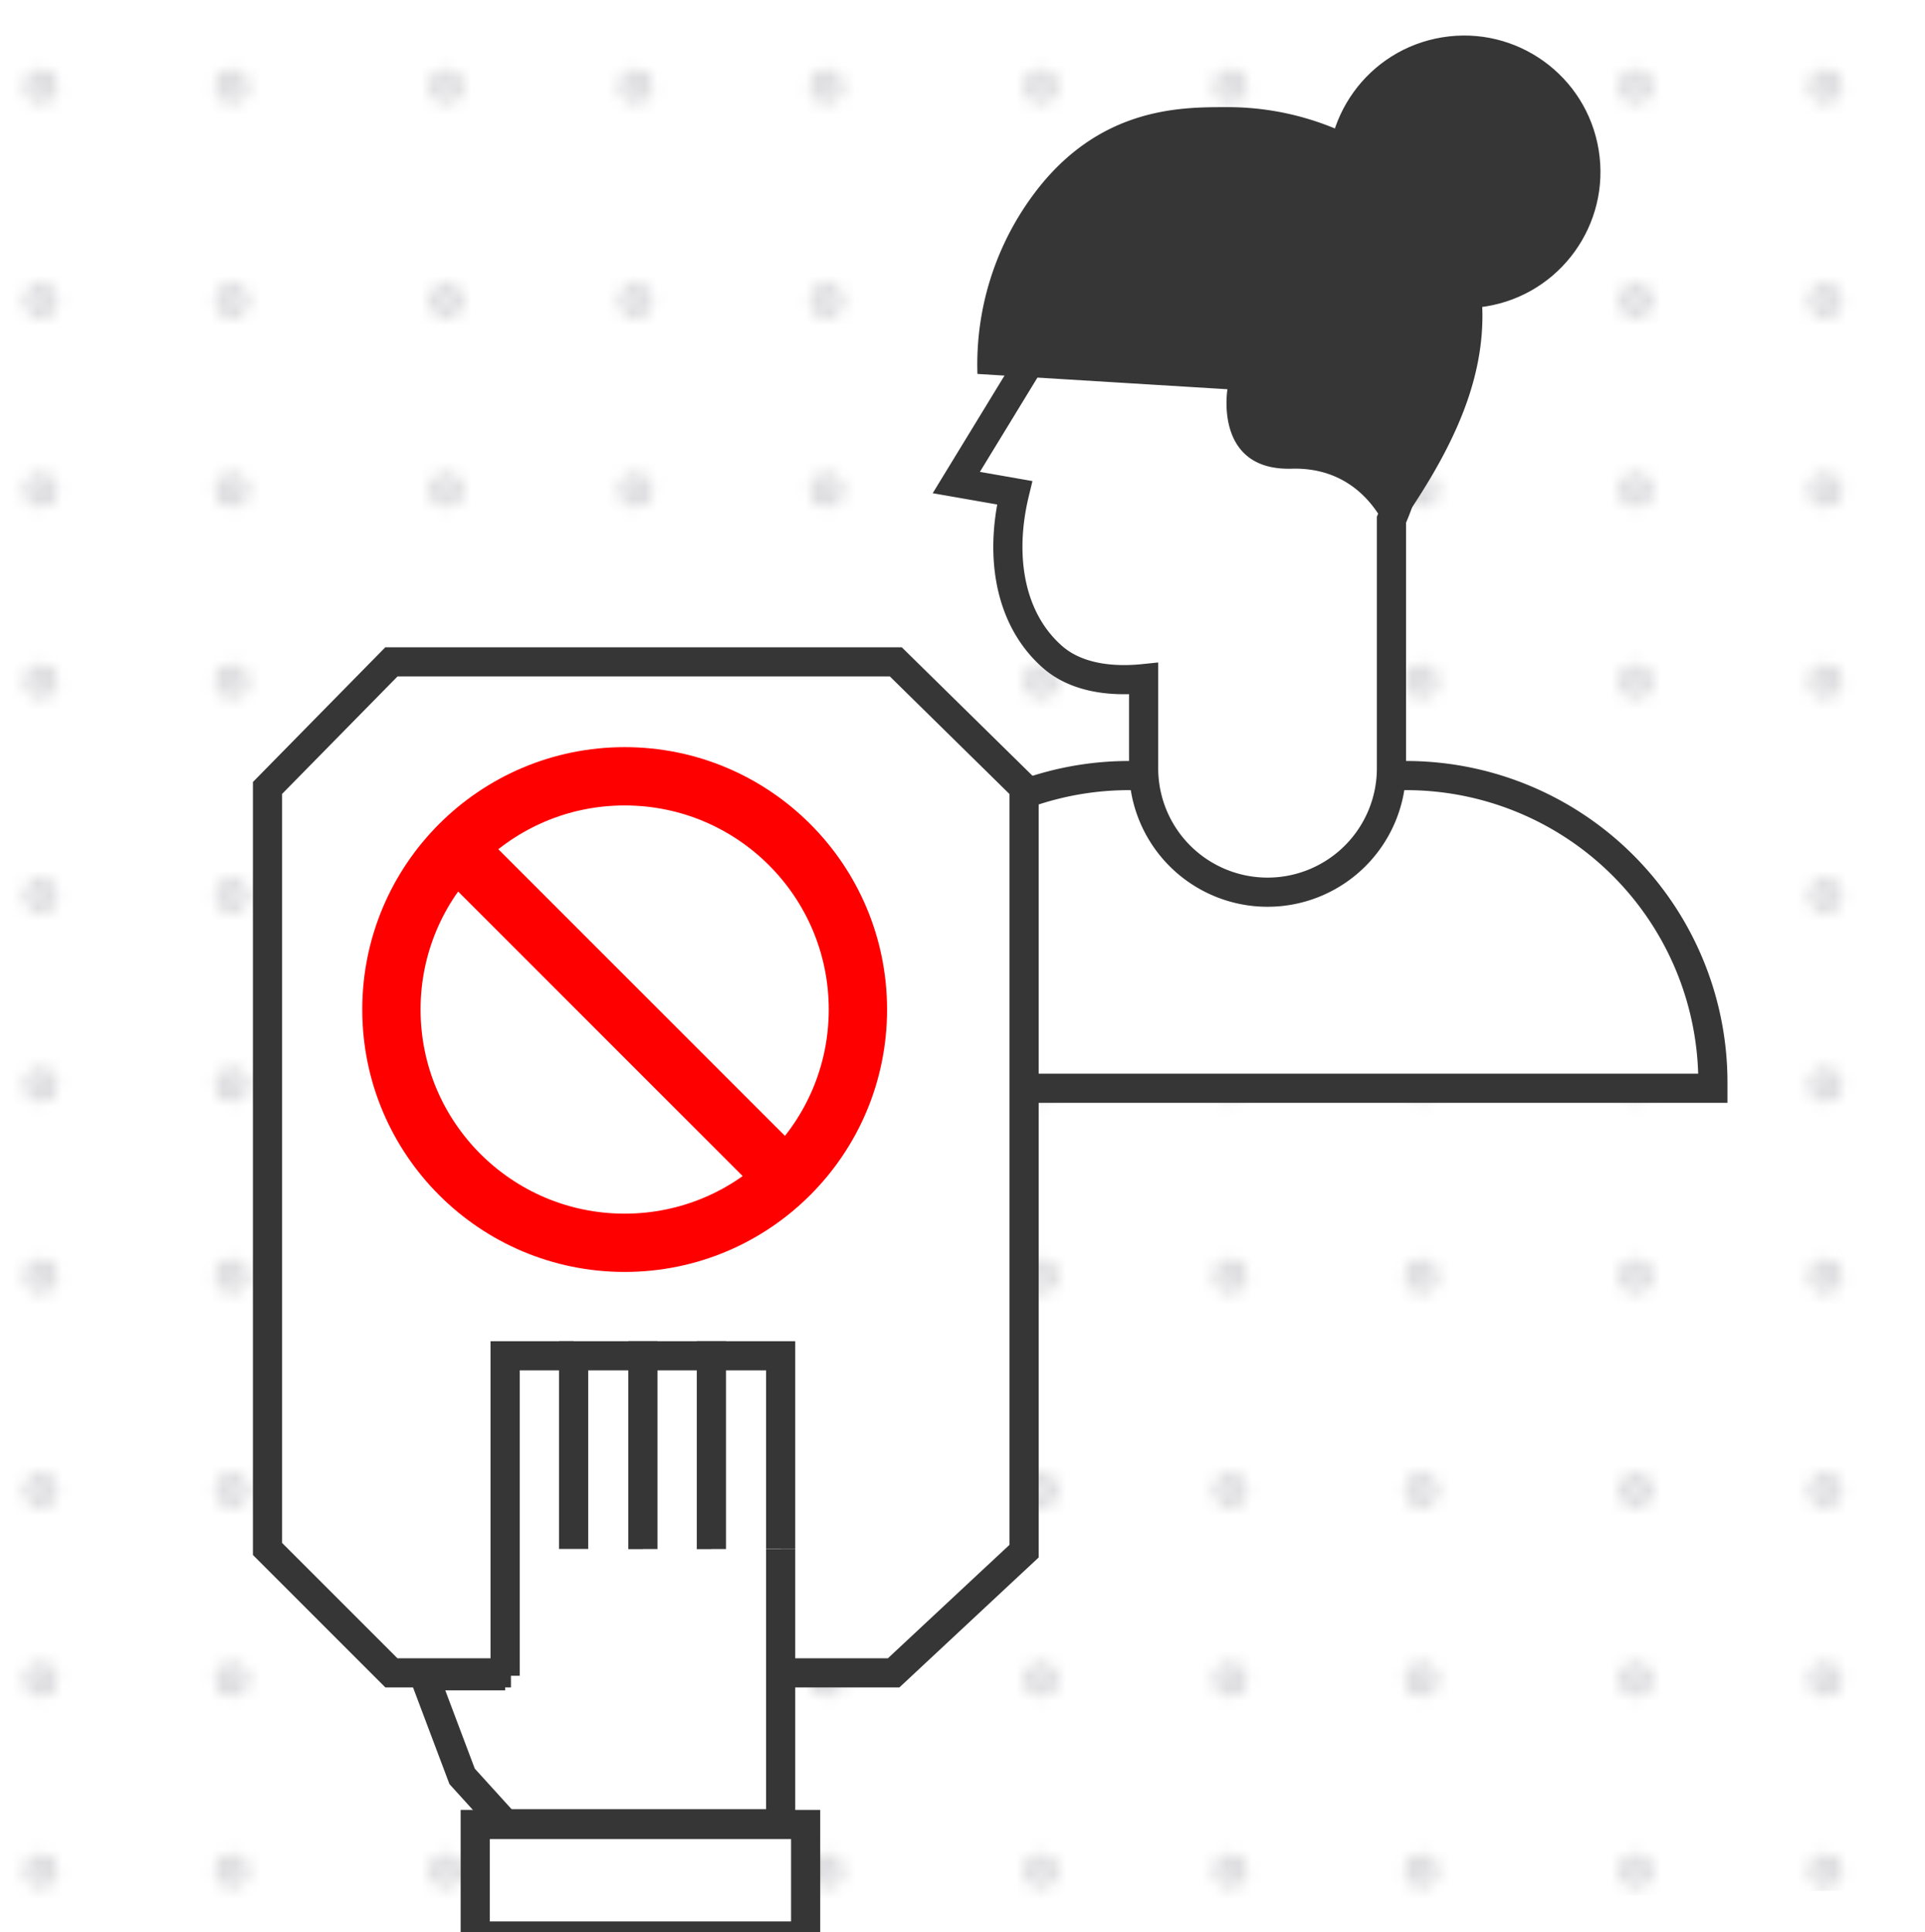 <svg xmlns="http://www.w3.org/2000/svg" xmlns:xlink="http://www.w3.org/1999/xlink" viewBox="0 0 264.1 265.1"><defs><style>.a,.h{fill:none;}.b{fill:#aaaab0;stroke:#aaaab0;stroke-width:2px;}.b,.e,.h{stroke-miterlimit:10;}.c{opacity:0.48;}.d{fill:url(#a);}.e,.g{fill:#fff;}.e{stroke:#363636;stroke-width:4px;}.f{fill:#363636;}.h{stroke:red;stroke-width:8px;}</style><pattern id="a" width="47.7" height="47.68" patternTransform="translate(2902.8 679.6) scale(1.7)" patternUnits="userSpaceOnUse" viewBox="0 0 47.7 47.7"><rect class="a" width="47.7" height="47.68"/><circle class="b" cx="8.5" cy="8.5" r="0.4"/><circle class="b" cx="23.8" cy="8.5" r="0.4"/><circle class="b" cx="39.2" cy="8.5" r="0.4"/><circle class="b" cx="8.5" cy="23.8" r="0.4"/><circle class="b" cx="23.8" cy="23.8" r="0.4"/><circle class="b" cx="39.2" cy="23.8" r="0.4"/><circle class="b" cx="8.5" cy="39.2" r="0.4"/><circle class="b" cx="23.8" cy="39.2" r="0.4"/><circle class="b" cx="39.2" cy="39.2" r="0.4"/></pattern></defs><title>suspendido</title><g class="c"><polygon class="d" points="0.7 265.1 0 0 264.1 0.3 264.1 259.1 0.7 265.1"/></g><path class="e" d="M112.7,106.5H234.8a0,0,0,0,1,0,0v.8a42.1,42.1,0,0,1-42.1,42.1h-38a42.1,42.1,0,0,1-42.1-42.1v-.8A0,0,0,0,1,112.7,106.5Z" transform="translate(347.6 255.8) rotate(180)"/><path class="e" d="M171.7,31.8a26.6,26.6,0,0,0-27.3,12.6h0c-.1.1-.1.2-.2.2v.3l-13,21.3,8,1.4c-2.2,9.1-.5,17.7,5.4,22.7,3,2.5,7.4,3.3,12.3,2.8v12.3a17,17,0,0,0,17,17h0a17,17,0,0,0,17-17V71.3a35.9,35.9,0,0,0,2.6-8.8A26.5,26.5,0,0,0,171.7,31.8Z"/><path class="f" d="M141.7,26.8c8.9-12.1,20.2-12.1,26.4-12.1a38.4,38.4,0,0,1,23.8,8,34.1,34.1,0,0,1,10.4,13c0,.1.1.2.1.3l.3.8c2.6,12.4-2.6,23.3-9.5,33.6L190.8,74s-2.9-10-13.6-9.7-8.8-10.9-8.8-10.9l-34.3-2.1A39.1,39.1,0,0,1,141.7,26.8Z"/><circle class="f" cx="200.9" cy="23.5" r="18.7" transform="translate(-1.2 32.5) rotate(-9.2)"/><polygon class="e" points="122.6 229.5 53.7 229.5 36.7 212.5 36.7 108.1 53.7 90.8 122.9 90.8 140.5 108.1 140.5 212.8 122.6 229.5"/><rect class="g" x="70.1" y="202.1" width="38" height="47.52"/><rect class="e" x="80.2" y="235.2" width="15.3" height="45.33" transform="translate(-170 345.8) rotate(-90)"/><polyline class="e" points="107.1 212.5 107.1 250.2 69.3 250.2"/><polyline class="e" points="69.3 229.9 69.3 186 78.7 186"/><polyline class="e" points="78.7 212.5 78.7 186 88.2 186 88.2 212.5"/><polyline class="e" points="88.2 212.5 88.2 186 97.6 186 97.6 212.5"/><polyline class="e" points="97.6 212.5 97.6 186 107.1 186 107.1 212.5"/><polyline class="e" points="69.3 250.2 63.4 243.7 58.2 229.9 58.2 229.9 69.3 229.9"/><circle class="h" cx="85.7" cy="138.5" r="32"/><line class="h" x1="62.7" y1="116.5" x2="108.7" y2="162.5"/></svg>